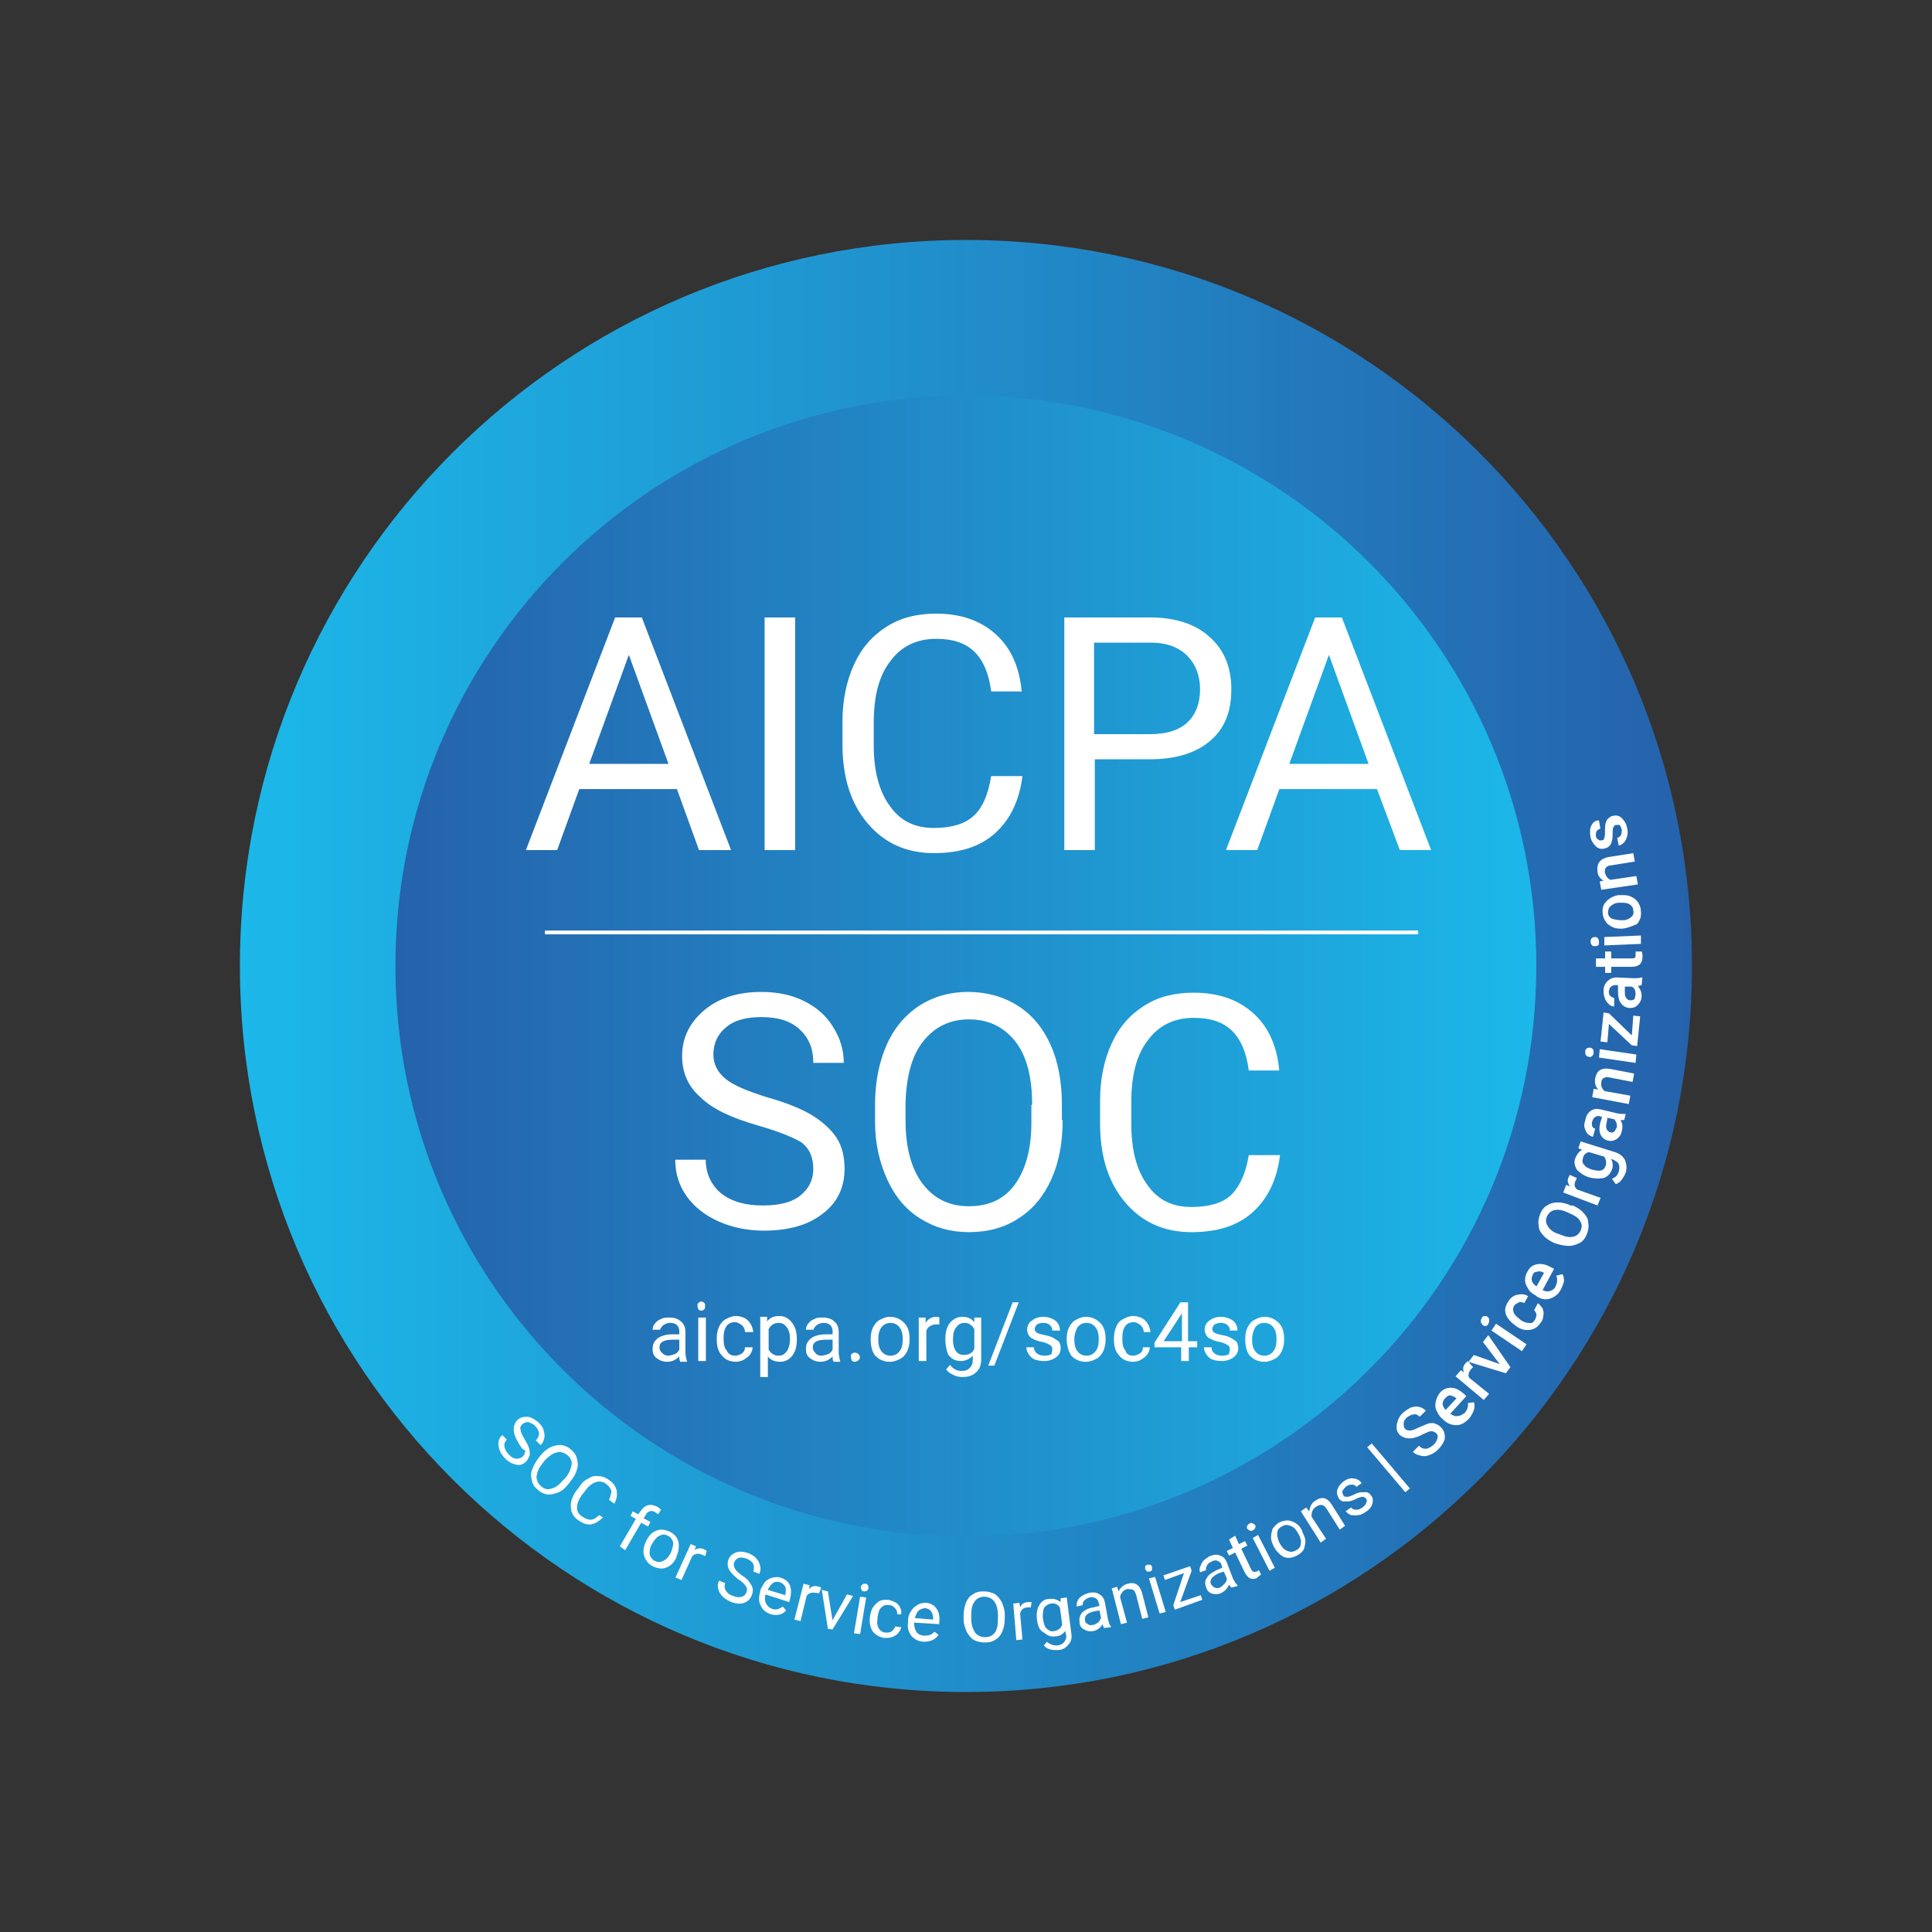 <svg width="120" height="120" viewBox="0 0 120 120" fill="none" xmlns="http://www.w3.org/2000/svg">
<rect x="0" y="0" width="120" height="120" fill="#333333" stroke="none"/>
<path d="M59.996 105.095C84.901 105.095 105.091 84.905 105.091 60C105.091 35.095 84.901 14.905 59.996 14.905C35.091 14.905 14.901 35.095 14.901 60C14.901 84.905 35.091 105.095 59.996 105.095Z" fill="url(#paint0_linear_4053_2932)"/>
<path d="M59.992 95.431C79.56 95.431 95.423 79.568 95.423 60C95.423 40.432 79.56 24.568 59.992 24.568C40.423 24.568 24.56 40.432 24.56 60C24.56 79.568 40.423 95.431 59.992 95.431Z" fill="url(#paint1_linear_4053_2932)"/>
<path d="M32.194 89.608C32.004 89.276 31.91 89.039 31.91 88.802C31.91 88.566 31.957 88.423 32.099 88.234C32.288 88.044 32.478 87.997 32.715 87.997C32.952 87.997 33.188 88.139 33.425 88.329C33.567 88.471 33.709 88.613 33.757 88.802C33.804 88.992 33.852 89.134 33.804 89.323C33.757 89.513 33.709 89.655 33.567 89.75L33.283 89.466C33.425 89.323 33.473 89.181 33.473 89.039C33.473 88.897 33.378 88.708 33.236 88.566C33.094 88.423 32.952 88.376 32.809 88.329C32.667 88.329 32.525 88.376 32.431 88.471C32.336 88.566 32.288 88.66 32.336 88.802C32.336 88.944 32.431 89.134 32.573 89.371C32.715 89.608 32.809 89.797 32.857 89.939C32.904 90.081 32.904 90.271 32.904 90.365C32.857 90.508 32.809 90.602 32.715 90.744C32.525 90.934 32.336 91.029 32.099 90.981C31.862 90.934 31.625 90.839 31.389 90.602C31.246 90.46 31.104 90.271 31.057 90.129C30.962 89.939 30.962 89.75 30.962 89.608C30.962 89.418 31.057 89.276 31.199 89.134L31.483 89.418C31.341 89.56 31.294 89.702 31.341 89.892C31.389 90.081 31.483 90.223 31.625 90.365C31.767 90.508 31.91 90.602 32.099 90.602C32.241 90.602 32.383 90.555 32.478 90.46C32.573 90.365 32.62 90.223 32.62 90.081C32.431 90.034 32.336 89.844 32.194 89.608Z" fill="white"/>
<path d="M35.313 92.166C35.124 92.403 34.934 92.592 34.698 92.687C34.461 92.782 34.271 92.829 34.035 92.829C33.798 92.782 33.608 92.734 33.419 92.545C33.229 92.403 33.087 92.213 33.04 91.976C32.992 91.787 32.945 91.55 33.04 91.313C33.135 91.076 33.229 90.84 33.419 90.603L33.561 90.413C33.75 90.176 33.94 90.034 34.177 89.892C34.413 89.797 34.603 89.75 34.84 89.75C35.077 89.797 35.266 89.845 35.456 90.034C35.645 90.176 35.787 90.366 35.834 90.603C35.882 90.792 35.929 91.029 35.834 91.266C35.787 91.503 35.645 91.74 35.456 91.976L35.313 92.166ZM35.124 91.787C35.361 91.503 35.456 91.218 35.503 90.982C35.55 90.745 35.408 90.508 35.219 90.366C35.029 90.224 34.792 90.129 34.556 90.224C34.319 90.271 34.082 90.46 33.845 90.697L33.703 90.887C33.466 91.171 33.371 91.408 33.324 91.692C33.324 91.929 33.419 92.166 33.608 92.308C33.798 92.497 34.035 92.545 34.271 92.45C34.508 92.403 34.745 92.213 34.982 91.929L35.124 91.787Z" fill="white"/>
<path d="M37.451 94.249C37.214 94.486 36.977 94.628 36.74 94.676C36.456 94.723 36.219 94.628 35.935 94.439C35.651 94.249 35.462 93.965 35.462 93.634C35.414 93.302 35.556 92.923 35.793 92.592L35.983 92.355C36.125 92.118 36.314 91.928 36.551 91.834C36.74 91.692 36.977 91.644 37.214 91.692C37.451 91.692 37.64 91.786 37.83 91.928C38.114 92.118 38.256 92.355 38.304 92.592C38.351 92.876 38.304 93.113 38.161 93.397L37.83 93.16C37.925 92.923 37.972 92.734 37.972 92.592C37.925 92.45 37.83 92.307 37.64 92.165C37.451 92.023 37.214 91.976 36.977 92.07C36.74 92.165 36.551 92.307 36.314 92.639L36.125 92.876C35.935 93.16 35.84 93.397 35.84 93.634C35.84 93.871 35.935 94.06 36.172 94.202C36.361 94.344 36.551 94.392 36.693 94.392C36.835 94.392 37.025 94.297 37.214 94.107L37.451 94.249Z" fill="white"/>
<path d="M38.499 96.048L39.494 94.343L39.162 94.153L39.304 93.869L39.636 94.059L39.778 93.869C39.92 93.68 40.062 93.538 40.252 93.49C40.441 93.443 40.631 93.49 40.82 93.585C40.915 93.632 40.962 93.68 41.057 93.775L40.868 94.059C40.82 94.011 40.773 93.964 40.678 93.917C40.584 93.869 40.489 93.822 40.347 93.869C40.252 93.917 40.157 93.964 40.11 94.106L39.968 94.296L40.394 94.532L40.252 94.817L39.826 94.58L38.831 96.285L38.499 96.048Z" fill="white"/>
<path d="M40.157 95.671C40.251 95.481 40.393 95.292 40.535 95.197C40.678 95.103 40.867 95.008 41.056 95.008C41.246 95.008 41.435 95.055 41.625 95.15C41.909 95.292 42.099 95.529 42.146 95.813C42.193 96.097 42.146 96.382 42.004 96.713V96.76C41.909 96.95 41.767 97.139 41.625 97.234C41.483 97.329 41.293 97.424 41.104 97.424C40.914 97.424 40.725 97.376 40.535 97.281C40.251 97.139 40.109 96.903 40.014 96.666C39.92 96.334 39.967 96.05 40.157 95.671ZM40.488 95.908C40.346 96.145 40.346 96.334 40.346 96.524C40.393 96.713 40.488 96.855 40.678 96.95C40.867 97.045 41.009 97.045 41.199 96.95C41.388 96.855 41.53 96.713 41.672 96.429C41.767 96.192 41.814 96.003 41.814 95.813C41.767 95.624 41.672 95.481 41.483 95.387C41.293 95.292 41.151 95.292 40.962 95.387C40.772 95.481 40.63 95.671 40.488 95.908Z" fill="white"/>
<path d="M43.8 96.663C43.753 96.616 43.706 96.616 43.611 96.568C43.374 96.474 43.185 96.474 42.995 96.663L42.332 98.132L41.953 97.99L42.901 95.905L43.232 96.047L43.137 96.284C43.327 96.142 43.564 96.142 43.753 96.237C43.8 96.284 43.848 96.284 43.895 96.332L43.8 96.663Z" fill="white"/>
<path d="M45.843 98.087C45.559 97.85 45.37 97.66 45.275 97.471C45.18 97.281 45.18 97.092 45.227 96.902C45.322 96.665 45.464 96.523 45.701 96.429C45.938 96.334 46.222 96.381 46.506 96.476C46.696 96.571 46.885 96.665 46.98 96.808C47.122 96.95 47.17 97.092 47.217 97.281C47.264 97.471 47.217 97.613 47.17 97.755L46.791 97.613C46.838 97.423 46.838 97.281 46.791 97.139C46.696 96.997 46.601 96.902 46.364 96.808C46.175 96.76 46.033 96.713 45.891 96.76C45.748 96.808 45.654 96.902 45.606 97.044C45.559 97.139 45.559 97.281 45.654 97.423C45.701 97.565 45.843 97.66 46.08 97.85C46.317 97.992 46.459 98.134 46.554 98.276C46.648 98.418 46.743 98.56 46.743 98.655C46.791 98.797 46.743 98.939 46.696 99.081C46.601 99.318 46.459 99.46 46.222 99.555C45.985 99.65 45.701 99.602 45.417 99.507C45.227 99.413 45.038 99.318 44.896 99.176C44.754 99.034 44.659 98.892 44.612 98.702C44.564 98.513 44.564 98.371 44.659 98.181L45.038 98.323C44.991 98.513 44.991 98.655 45.085 98.797C45.18 98.939 45.322 99.081 45.559 99.129C45.748 99.223 45.938 99.223 46.08 99.176C46.222 99.129 46.317 99.034 46.364 98.892C46.412 98.75 46.412 98.608 46.317 98.513C46.222 98.371 46.08 98.229 45.843 98.087Z" fill="white"/>
<path d="M47.876 100.265C47.592 100.171 47.355 99.981 47.26 99.744C47.118 99.507 47.118 99.223 47.212 98.892V98.844C47.26 98.607 47.402 98.465 47.497 98.276C47.639 98.134 47.781 98.039 47.97 97.992C48.16 97.944 48.349 97.944 48.492 97.992C48.776 98.086 48.965 98.228 49.06 98.465C49.155 98.702 49.155 98.986 49.06 99.365L49.013 99.507L47.544 99.034C47.497 99.27 47.497 99.46 47.592 99.602C47.686 99.792 47.828 99.886 47.97 99.934C48.112 99.981 48.207 99.981 48.349 99.934C48.444 99.886 48.539 99.839 48.634 99.792L48.823 100.028C48.586 100.313 48.255 100.36 47.876 100.265ZM48.444 98.276C48.302 98.228 48.16 98.228 48.018 98.323C47.876 98.418 47.781 98.56 47.686 98.749L48.776 99.081V99.034C48.823 98.844 48.823 98.655 48.776 98.56C48.681 98.418 48.586 98.323 48.444 98.276Z" fill="white"/>
<path d="M50.858 98.985C50.81 98.938 50.763 98.938 50.668 98.938C50.431 98.89 50.242 98.938 50.1 99.127L49.721 100.69L49.342 100.595L49.91 98.369L50.289 98.464L50.242 98.701C50.431 98.511 50.621 98.464 50.858 98.559C50.953 98.559 51 98.606 51 98.653L50.858 98.985Z" fill="white"/>
<path d="M51.708 100.644L52.608 99.033L52.986 99.128L51.708 101.212L51.423 101.165L51.044 98.749L51.423 98.844L51.708 100.644Z" fill="white"/>
<path d="M53.422 101.495L53.043 101.448L53.422 99.174L53.801 99.222L53.422 101.495ZM53.469 98.559C53.469 98.511 53.516 98.464 53.564 98.416C53.611 98.369 53.658 98.369 53.753 98.369C53.848 98.369 53.895 98.416 53.895 98.464C53.943 98.511 53.943 98.559 53.943 98.653C53.943 98.701 53.895 98.748 53.848 98.796C53.801 98.843 53.753 98.843 53.658 98.843C53.564 98.843 53.516 98.796 53.516 98.748C53.469 98.653 53.469 98.606 53.469 98.559Z" fill="white"/>
<path d="M55.024 101.402C55.166 101.402 55.309 101.402 55.403 101.307C55.498 101.213 55.593 101.118 55.593 101.023L55.972 101.07C55.972 101.213 55.877 101.307 55.782 101.449C55.688 101.544 55.545 101.639 55.403 101.686C55.261 101.734 55.119 101.734 54.93 101.734C54.598 101.686 54.409 101.544 54.219 101.355C54.077 101.118 53.982 100.834 54.03 100.455V100.407C54.077 100.17 54.124 99.981 54.219 99.839C54.314 99.697 54.456 99.555 54.598 99.46C54.74 99.365 54.93 99.365 55.166 99.365C55.403 99.413 55.64 99.507 55.782 99.649C55.924 99.839 56.019 100.028 55.972 100.265H55.735C55.735 100.123 55.688 99.981 55.593 99.886C55.498 99.791 55.403 99.697 55.214 99.697C55.024 99.649 54.835 99.744 54.74 99.839C54.598 99.981 54.551 100.17 54.503 100.455V100.549C54.456 100.834 54.503 101.023 54.598 101.165C54.693 101.307 54.835 101.402 55.024 101.402Z" fill="white"/>
<path d="M57.392 101.97C57.061 101.97 56.824 101.827 56.635 101.638C56.445 101.401 56.35 101.164 56.398 100.785V100.691C56.398 100.454 56.445 100.264 56.587 100.075C56.682 99.885 56.824 99.791 56.966 99.696C57.108 99.601 57.298 99.554 57.487 99.554C57.772 99.554 58.008 99.696 58.15 99.885C58.292 100.075 58.387 100.359 58.34 100.738V100.88L56.777 100.785C56.777 101.022 56.824 101.212 56.919 101.354C57.014 101.496 57.203 101.591 57.392 101.591C57.535 101.591 57.629 101.591 57.772 101.543C57.914 101.496 57.961 101.401 58.056 101.354L58.293 101.543C58.103 101.827 57.819 101.97 57.392 101.97ZM57.487 99.885C57.345 99.885 57.203 99.933 57.061 100.027C56.966 100.122 56.871 100.312 56.824 100.501L57.961 100.596V100.548C57.961 100.359 57.914 100.17 57.819 100.075C57.772 99.98 57.677 99.933 57.487 99.885Z" fill="white"/>
<path d="M62.41 100.502C62.41 100.786 62.363 101.07 62.268 101.307C62.173 101.544 62.031 101.733 61.842 101.828C61.652 101.97 61.463 102.017 61.178 102.017C60.941 102.017 60.705 101.97 60.515 101.875C60.326 101.781 60.184 101.591 60.041 101.354C59.947 101.117 59.852 100.881 59.852 100.596V100.36C59.852 100.075 59.899 99.791 59.994 99.554C60.089 99.317 60.231 99.128 60.42 99.033C60.61 98.891 60.799 98.844 61.084 98.844C61.321 98.844 61.557 98.891 61.747 98.986C61.936 99.081 62.078 99.27 62.221 99.507C62.315 99.744 62.41 99.981 62.41 100.312V100.502ZM61.984 100.312C61.984 99.933 61.889 99.649 61.747 99.46C61.605 99.27 61.368 99.175 61.131 99.175C60.894 99.175 60.657 99.27 60.515 99.507C60.373 99.696 60.326 99.981 60.326 100.312V100.549C60.326 100.928 60.42 101.165 60.563 101.402C60.705 101.591 60.941 101.686 61.178 101.686C61.463 101.686 61.652 101.591 61.794 101.402C61.936 101.212 61.984 100.928 61.984 100.549V100.312Z" fill="white"/>
<path d="M64.025 99.838C63.978 99.838 63.883 99.838 63.836 99.838C63.599 99.838 63.41 99.981 63.362 100.217L63.504 101.828L63.125 101.875L62.936 99.602L63.315 99.554L63.362 99.838C63.457 99.602 63.646 99.507 63.883 99.507C63.978 99.507 64.025 99.507 64.073 99.507L64.025 99.838Z" fill="white"/>
<path d="M64.409 100.595C64.362 100.264 64.409 99.932 64.551 99.695C64.693 99.459 64.883 99.316 65.167 99.316C65.451 99.269 65.688 99.364 65.877 99.506V99.269L66.257 99.222L66.541 101.448C66.588 101.732 66.541 101.969 66.351 102.159C66.209 102.348 65.972 102.49 65.688 102.49C65.546 102.49 65.356 102.49 65.214 102.443C65.025 102.395 64.93 102.301 64.835 102.206L65.025 101.969C65.214 102.159 65.451 102.206 65.688 102.206C65.877 102.159 66.02 102.111 66.114 101.969C66.209 101.827 66.257 101.685 66.209 101.495L66.162 101.306C66.02 101.495 65.83 101.637 65.546 101.637C65.262 101.685 65.072 101.59 64.835 101.401C64.551 101.259 64.457 100.974 64.409 100.595ZM64.788 100.595C64.835 100.832 64.883 101.069 65.025 101.164C65.167 101.306 65.309 101.353 65.499 101.306C65.735 101.259 65.925 101.116 65.972 100.88L65.83 99.838C65.688 99.648 65.499 99.553 65.262 99.601C65.072 99.648 64.93 99.743 64.835 99.885C64.788 100.074 64.741 100.311 64.788 100.595Z" fill="white"/>
<path d="M68.576 101.116C68.529 101.069 68.529 101.022 68.481 100.88C68.339 101.116 68.15 101.259 67.913 101.306C67.676 101.353 67.487 101.306 67.344 101.211C67.155 101.116 67.06 100.974 67.06 100.785C67.013 100.548 67.06 100.359 67.202 100.169C67.344 100.027 67.581 99.885 67.913 99.838L68.292 99.743L68.245 99.553C68.197 99.411 68.15 99.317 68.055 99.269C67.96 99.222 67.818 99.174 67.676 99.222C67.534 99.269 67.439 99.317 67.344 99.411C67.25 99.506 67.25 99.601 67.25 99.695L66.871 99.79C66.871 99.695 66.871 99.553 66.918 99.459C66.966 99.317 67.06 99.222 67.202 99.127C67.344 99.032 67.487 98.985 67.629 98.938C67.866 98.89 68.102 98.89 68.292 99.032C68.481 99.127 68.576 99.317 68.624 99.506L68.813 100.548C68.86 100.738 68.908 100.927 69.002 101.022V101.069L68.576 101.116ZM67.866 100.927C68.008 100.927 68.102 100.832 68.197 100.785C68.292 100.69 68.339 100.595 68.387 100.501L68.292 100.027L68.008 100.074C67.534 100.169 67.344 100.359 67.392 100.643C67.392 100.785 67.487 100.832 67.581 100.88C67.629 100.927 67.724 100.974 67.866 100.927Z" fill="white"/>
<path d="M69.386 98.559L69.481 98.843C69.575 98.607 69.812 98.417 70.049 98.37C70.523 98.228 70.807 98.465 70.949 98.986L71.328 100.454L70.949 100.549L70.57 99.08C70.523 98.938 70.475 98.796 70.38 98.749C70.286 98.701 70.144 98.701 70.002 98.701C69.859 98.749 69.765 98.796 69.717 98.891C69.623 98.986 69.575 99.08 69.575 99.222L70.002 100.786L69.623 100.88L69.054 98.654L69.386 98.559Z" fill="white"/>
<path d="M71.127 97.471C71.127 97.423 71.127 97.376 71.127 97.281C71.174 97.234 71.221 97.186 71.269 97.186C71.364 97.186 71.411 97.186 71.458 97.186C71.506 97.234 71.553 97.281 71.553 97.329C71.553 97.376 71.553 97.423 71.553 97.518C71.506 97.566 71.458 97.613 71.411 97.613C71.316 97.613 71.269 97.613 71.221 97.613C71.221 97.566 71.174 97.518 71.127 97.471ZM72.406 100.123L72.027 100.218L71.364 98.039L71.743 97.944L72.406 100.123Z" fill="white"/>
<path d="M73.304 99.507L74.582 99.08L74.677 99.365L72.972 99.98L72.877 99.696L73.54 97.707L72.356 98.133L72.261 97.849L73.919 97.28L74.014 97.564L73.304 99.507Z" fill="white"/>
<path d="M76.484 98.608C76.437 98.56 76.389 98.513 76.342 98.418C76.247 98.655 76.058 98.844 75.868 98.939C75.679 99.034 75.442 99.034 75.3 98.987C75.111 98.939 74.968 98.797 74.921 98.608C74.826 98.371 74.826 98.181 74.968 97.992C75.063 97.802 75.3 97.66 75.584 97.518L75.916 97.376L75.868 97.186C75.821 97.044 75.726 96.997 75.632 96.95C75.537 96.902 75.395 96.902 75.253 96.997C75.111 97.044 75.016 97.139 74.968 97.234C74.921 97.329 74.874 97.423 74.921 97.518L74.542 97.66C74.495 97.565 74.495 97.423 74.542 97.329C74.59 97.186 74.637 97.092 74.732 96.95C74.826 96.855 74.968 96.76 75.111 96.665C75.347 96.571 75.584 96.523 75.774 96.618C75.963 96.665 76.105 96.808 76.2 97.044L76.579 98.039C76.674 98.229 76.768 98.371 76.863 98.465V98.513L76.484 98.608ZM75.774 98.608C75.868 98.56 75.963 98.465 76.058 98.371C76.153 98.276 76.2 98.181 76.2 98.039L76.01 97.613L75.726 97.707C75.3 97.897 75.111 98.134 75.205 98.371C75.253 98.465 75.347 98.56 75.442 98.608C75.584 98.655 75.679 98.655 75.774 98.608Z" fill="white"/>
<path d="M76.718 95.387L76.954 95.908L77.333 95.718L77.475 96.002L77.097 96.192L77.712 97.471C77.76 97.566 77.807 97.613 77.854 97.613C77.902 97.66 77.996 97.613 78.044 97.613C78.091 97.613 78.139 97.566 78.186 97.518L78.328 97.802C78.233 97.85 78.139 97.945 78.091 97.992C77.949 98.087 77.807 98.087 77.665 98.039C77.523 97.992 77.428 97.85 77.333 97.708L76.718 96.429L76.339 96.618L76.197 96.334L76.576 96.145L76.339 95.624L76.718 95.387Z" fill="white"/>
<path d="M77.478 94.959C77.43 94.912 77.43 94.864 77.478 94.769C77.478 94.722 77.525 94.675 77.62 94.627C77.667 94.58 77.762 94.58 77.809 94.627C77.857 94.627 77.904 94.675 77.952 94.722C77.999 94.769 77.999 94.817 77.952 94.912C77.952 94.959 77.904 95.006 77.809 95.054C77.715 95.101 77.667 95.101 77.62 95.054C77.573 95.054 77.525 95.006 77.478 94.959ZM79.183 97.375L78.852 97.564L77.809 95.527L78.141 95.338L79.183 97.375Z" fill="white"/>
<path d="M79.137 96.097C79.042 95.908 78.947 95.718 78.947 95.481C78.947 95.292 78.995 95.103 79.042 94.96C79.137 94.818 79.279 94.676 79.421 94.582C79.705 94.439 79.989 94.392 80.226 94.487C80.51 94.582 80.747 94.771 80.889 95.103V95.15C80.984 95.339 81.079 95.529 81.079 95.718C81.079 95.908 81.031 96.097 80.984 96.239C80.889 96.382 80.747 96.524 80.558 96.618C80.274 96.76 80.037 96.808 79.752 96.713C79.563 96.618 79.326 96.429 79.137 96.097ZM79.516 95.908C79.658 96.145 79.8 96.287 79.989 96.334C80.179 96.429 80.321 96.382 80.51 96.287C80.7 96.192 80.795 96.05 80.795 95.861C80.842 95.671 80.747 95.434 80.605 95.197C80.463 94.96 80.321 94.818 80.132 94.771C79.942 94.676 79.752 94.724 79.61 94.818C79.421 94.913 79.326 95.055 79.326 95.245C79.326 95.434 79.374 95.671 79.516 95.908Z" fill="white"/>
<path d="M81.129 93.633L81.319 93.87C81.366 93.586 81.461 93.349 81.698 93.207C82.124 92.922 82.456 93.017 82.74 93.491L83.545 94.77L83.213 95.007L82.408 93.728C82.313 93.586 82.219 93.491 82.124 93.491C82.029 93.444 81.887 93.491 81.745 93.586C81.65 93.633 81.555 93.728 81.508 93.87C81.461 93.965 81.461 94.107 81.461 94.201L82.361 95.575L82.029 95.812L80.798 93.87L81.129 93.633Z" fill="white"/>
<path d="M84.861 93.112C84.814 93.017 84.719 92.969 84.624 92.969C84.53 92.969 84.388 93.017 84.198 93.112C84.009 93.206 83.867 93.254 83.725 93.254C83.582 93.254 83.488 93.254 83.393 93.254C83.298 93.206 83.203 93.159 83.156 93.064C83.061 92.922 83.014 92.733 83.061 92.543C83.109 92.354 83.251 92.164 83.44 92.022C83.63 91.88 83.867 91.785 84.056 91.833C84.246 91.833 84.435 91.927 84.577 92.117L84.246 92.354C84.198 92.259 84.103 92.212 83.961 92.212C83.819 92.212 83.725 92.259 83.63 92.306C83.535 92.401 83.44 92.496 83.393 92.591C83.346 92.685 83.393 92.78 83.44 92.875C83.488 92.969 83.582 92.969 83.677 92.969C83.772 92.969 83.914 92.922 84.103 92.827C84.293 92.733 84.435 92.685 84.577 92.685C84.719 92.685 84.814 92.685 84.909 92.685C85.003 92.733 85.098 92.78 85.145 92.875C85.288 93.017 85.288 93.206 85.24 93.396C85.193 93.585 85.051 93.775 84.814 93.917C84.672 94.012 84.53 94.106 84.34 94.106C84.198 94.154 84.056 94.106 83.914 94.106C83.772 94.059 83.677 93.964 83.582 93.87L83.914 93.633C84.009 93.727 84.103 93.775 84.246 93.775C84.388 93.775 84.482 93.727 84.624 93.633C84.767 93.538 84.814 93.443 84.861 93.348C84.909 93.254 84.909 93.159 84.861 93.112Z" fill="white"/>
<path d="M87.57 92.449L87.286 92.686L84.918 89.891L85.202 89.654L87.57 92.449Z" fill="white"/>
<path d="M89.224 89.039C89.129 88.944 89.034 88.897 88.892 88.897C88.75 88.897 88.608 88.992 88.371 89.086C88.134 89.228 87.945 89.276 87.755 89.323C87.424 89.37 87.187 89.323 86.95 89.134C86.76 88.944 86.713 88.755 86.76 88.47C86.808 88.234 86.903 87.949 87.139 87.76C87.281 87.618 87.471 87.523 87.613 87.428C87.803 87.381 87.945 87.334 88.134 87.381C88.324 87.428 88.466 87.523 88.561 87.618L88.181 87.997C88.087 87.902 87.945 87.807 87.803 87.855C87.66 87.855 87.518 87.949 87.376 88.044C87.234 88.186 87.187 88.281 87.187 88.423C87.187 88.565 87.187 88.66 87.281 88.755C87.376 88.849 87.471 88.849 87.613 88.849C87.755 88.849 87.897 88.755 88.134 88.66C88.371 88.565 88.561 88.47 88.703 88.423C88.892 88.376 89.034 88.376 89.129 88.423C89.271 88.47 89.366 88.518 89.508 88.66C89.697 88.849 89.745 89.039 89.745 89.323C89.697 89.56 89.555 89.797 89.318 90.034C89.176 90.176 88.987 90.318 88.797 90.365C88.608 90.46 88.418 90.46 88.229 90.412C88.039 90.365 87.897 90.318 87.755 90.176L88.134 89.797C88.276 89.939 88.371 89.986 88.561 89.986C88.703 89.986 88.845 89.891 89.034 89.749C89.176 89.607 89.224 89.513 89.271 89.37C89.318 89.228 89.318 89.134 89.224 89.039Z" fill="white"/>
<path d="M91.217 88.139C90.98 88.376 90.743 88.518 90.459 88.518C90.175 88.518 89.891 88.424 89.654 88.187L89.606 88.139C89.417 87.997 89.322 87.808 89.227 87.618C89.133 87.429 89.133 87.239 89.18 87.05C89.227 86.86 89.275 86.718 89.417 86.529C89.606 86.292 89.843 86.197 90.127 86.197C90.412 86.197 90.648 86.339 90.933 86.576L91.075 86.718L90.08 87.808C90.222 87.903 90.364 87.997 90.554 87.95C90.696 87.95 90.838 87.855 90.98 87.76C91.122 87.571 91.217 87.382 91.169 87.145L91.549 87.097C91.596 87.239 91.596 87.429 91.549 87.571C91.454 87.808 91.359 87.997 91.217 88.139ZM89.749 86.86C89.654 86.955 89.606 87.097 89.606 87.192C89.606 87.334 89.701 87.476 89.796 87.571L90.459 86.86L90.412 86.813C90.269 86.718 90.127 86.671 90.033 86.671C89.938 86.671 89.843 86.766 89.749 86.86Z" fill="white"/>
<path d="M91.496 84.917C91.449 84.964 91.402 85.012 91.354 85.059C91.212 85.249 91.165 85.438 91.26 85.58L92.491 86.575L92.16 86.954L90.407 85.486L90.739 85.106L90.928 85.249C90.833 85.012 90.881 84.822 91.023 84.68C91.07 84.633 91.118 84.585 91.165 84.538L91.496 84.917Z" fill="white"/>
<path d="M93.151 84.729L92.109 83.355L92.441 82.929L93.814 84.918L93.53 85.297L91.209 84.587L91.541 84.16L93.151 84.729Z" fill="white"/>
<path d="M92.116 82.313C92.068 82.265 92.021 82.218 91.974 82.123C91.974 82.028 91.974 81.981 92.021 81.886C92.068 81.791 92.116 81.744 92.21 81.744C92.305 81.744 92.353 81.744 92.4 81.791C92.447 81.839 92.495 81.886 92.495 81.981C92.495 82.076 92.495 82.123 92.447 82.218C92.4 82.313 92.353 82.36 92.258 82.36C92.21 82.36 92.163 82.36 92.116 82.313ZM94.816 83.497L94.531 83.923L92.637 82.644L92.921 82.218L94.816 83.497Z" fill="white"/>
<path d="M95.338 81.98C95.386 81.885 95.433 81.743 95.433 81.649C95.433 81.554 95.338 81.459 95.291 81.364L95.528 80.938C95.623 81.033 95.717 81.127 95.812 81.27C95.859 81.412 95.907 81.554 95.859 81.696C95.859 81.838 95.812 82.028 95.717 82.122C95.528 82.406 95.338 82.549 95.054 82.596C94.77 82.643 94.486 82.596 94.154 82.359L94.107 82.312C93.823 82.122 93.633 81.885 93.538 81.649C93.444 81.364 93.491 81.127 93.68 80.843C93.823 80.606 94.012 80.464 94.249 80.417C94.486 80.37 94.722 80.37 94.912 80.512L94.675 80.938C94.58 80.891 94.438 80.843 94.344 80.891C94.249 80.938 94.154 80.985 94.059 81.08C93.965 81.222 93.965 81.364 94.012 81.507C94.059 81.649 94.201 81.791 94.391 81.933L94.438 81.98C94.628 82.122 94.817 82.17 94.959 82.17C95.149 82.217 95.244 82.122 95.338 81.98Z" fill="white"/>
<path d="M96.951 80.086C96.809 80.37 96.572 80.56 96.288 80.654C96.004 80.749 95.719 80.702 95.435 80.512L95.388 80.465C95.198 80.37 95.009 80.228 94.914 80.039C94.819 79.897 94.725 79.707 94.725 79.518C94.725 79.328 94.772 79.139 94.867 78.997C95.009 78.712 95.198 78.57 95.483 78.523C95.719 78.476 96.004 78.523 96.335 78.712L96.525 78.807L95.814 80.133C96.004 80.228 96.146 80.228 96.288 80.181C96.43 80.133 96.572 80.039 96.619 79.897C96.714 79.707 96.761 79.47 96.667 79.234L97.046 79.139C97.14 79.281 97.14 79.423 97.14 79.612C97.093 79.754 97.046 79.897 96.951 80.086ZM95.198 79.186C95.151 79.328 95.104 79.423 95.151 79.565C95.198 79.707 95.293 79.802 95.435 79.897L95.909 79.044H95.861C95.719 78.949 95.577 78.949 95.435 78.997C95.34 78.997 95.246 79.044 95.198 79.186Z" fill="white"/>
<path d="M97.701 74.876C97.985 75.018 98.222 75.16 98.364 75.35C98.554 75.539 98.649 75.729 98.649 75.966C98.696 76.202 98.648 76.439 98.554 76.676C98.459 76.913 98.317 77.102 98.127 77.197C97.938 77.292 97.701 77.386 97.464 77.386C97.228 77.386 96.943 77.339 96.659 77.244L96.517 77.197C96.233 77.055 95.996 76.913 95.854 76.723C95.664 76.534 95.57 76.344 95.57 76.108C95.522 75.871 95.57 75.634 95.664 75.397C95.759 75.16 95.901 74.971 96.091 74.876C96.28 74.734 96.517 74.686 96.754 74.686C96.991 74.686 97.275 74.734 97.559 74.876H97.701ZM97.37 75.302C97.038 75.16 96.801 75.113 96.564 75.16C96.328 75.208 96.185 75.35 96.091 75.539C95.996 75.729 95.996 75.966 96.138 76.155C96.233 76.344 96.47 76.534 96.754 76.629L96.896 76.676C97.228 76.818 97.464 76.865 97.701 76.818C97.938 76.771 98.08 76.629 98.175 76.439C98.27 76.202 98.27 76.013 98.127 75.823C98.033 75.634 97.796 75.492 97.464 75.35L97.37 75.302Z" fill="white"/>
<path d="M97.946 73.169C97.898 73.216 97.898 73.311 97.851 73.358C97.756 73.595 97.803 73.737 97.946 73.879L99.414 74.4L99.225 74.874L97.093 74.069L97.282 73.595L97.519 73.69C97.377 73.501 97.33 73.311 97.425 73.122C97.472 73.074 97.472 72.98 97.519 72.98L97.946 73.169Z" fill="white"/>
<path d="M98.698 73.123C98.367 73.028 98.13 72.839 97.94 72.649C97.798 72.412 97.751 72.175 97.845 71.939C97.94 71.702 98.082 71.512 98.272 71.418L98.035 71.323L98.177 70.897L100.309 71.56C100.593 71.654 100.782 71.796 100.924 72.033C101.019 72.27 101.066 72.554 100.972 72.839C100.924 72.981 100.83 73.123 100.735 73.265C100.64 73.407 100.498 73.502 100.356 73.549L100.119 73.218C100.356 73.123 100.498 72.981 100.545 72.744C100.593 72.602 100.593 72.46 100.545 72.317C100.498 72.175 100.356 72.128 100.214 72.033L100.072 71.986C100.166 72.175 100.214 72.412 100.119 72.649C100.024 72.886 99.882 73.075 99.598 73.17C99.361 73.218 99.03 73.218 98.698 73.123ZM98.888 72.649C99.124 72.697 99.314 72.744 99.456 72.697C99.598 72.649 99.693 72.554 99.74 72.365C99.787 72.175 99.74 71.986 99.645 71.844L98.698 71.56C98.509 71.607 98.367 71.702 98.319 71.939C98.272 72.081 98.272 72.27 98.414 72.365C98.461 72.46 98.603 72.554 98.888 72.649Z" fill="white"/>
<path d="M100.883 69.569C100.836 69.569 100.741 69.569 100.646 69.569C100.788 69.759 100.788 69.996 100.741 70.233C100.694 70.469 100.599 70.612 100.409 70.754C100.267 70.848 100.078 70.896 99.888 70.848C99.652 70.801 99.51 70.659 99.415 70.469C99.32 70.28 99.32 69.996 99.415 69.664L99.51 69.38L99.367 69.333C99.273 69.285 99.13 69.333 99.083 69.38C98.988 69.427 98.941 69.522 98.894 69.664C98.846 69.759 98.894 69.901 98.894 69.948C98.941 70.043 98.988 70.091 99.083 70.091L98.941 70.612C98.799 70.564 98.704 70.517 98.609 70.422C98.515 70.327 98.467 70.185 98.42 70.043C98.373 69.901 98.42 69.712 98.467 69.569C98.515 69.285 98.657 69.096 98.799 69.001C98.988 68.859 99.178 68.859 99.415 68.906L100.409 69.143C100.599 69.191 100.788 69.191 100.931 69.191H100.978L100.883 69.569ZM100.409 70.043C100.457 69.948 100.409 69.854 100.409 69.759C100.362 69.664 100.315 69.569 100.267 69.522L99.841 69.427L99.794 69.712C99.746 69.901 99.746 70.043 99.794 70.138C99.841 70.233 99.936 70.327 100.031 70.327C100.125 70.375 100.22 70.327 100.267 70.28C100.315 70.233 100.362 70.138 100.409 70.043Z" fill="white"/>
<path d="M98.989 67.627L99.273 67.675C99.083 67.485 99.036 67.248 99.083 66.964C99.178 66.49 99.462 66.301 100.031 66.396L101.499 66.68L101.404 67.201L99.936 66.917C99.794 66.869 99.699 66.917 99.604 66.964C99.51 67.011 99.462 67.106 99.462 67.248C99.415 67.438 99.51 67.627 99.652 67.769L101.262 68.054L101.167 68.575L98.894 68.148L98.989 67.627Z" fill="white"/>
<path d="M98.699 65.64C98.604 65.64 98.557 65.592 98.51 65.545C98.462 65.498 98.462 65.403 98.462 65.308C98.462 65.213 98.51 65.166 98.557 65.119C98.604 65.071 98.699 65.071 98.746 65.071C98.841 65.071 98.888 65.119 98.936 65.166C98.983 65.213 98.983 65.308 98.983 65.403C98.983 65.498 98.936 65.545 98.888 65.592C98.841 65.64 98.746 65.687 98.699 65.64ZM101.636 65.498L101.588 66.019L99.315 65.687L99.362 65.166L101.636 65.498Z" fill="white"/>
<path d="M101.354 64.312L101.449 63.08L101.875 63.127L101.686 64.975L101.354 64.927L99.933 63.601L99.838 64.738L99.412 64.691L99.602 62.891L99.933 62.938L101.354 64.312Z" fill="white"/>
<path d="M101.965 61.186C101.918 61.186 101.871 61.233 101.729 61.233C101.871 61.422 101.965 61.612 101.965 61.849C101.965 62.086 101.871 62.275 101.729 62.417C101.586 62.559 101.444 62.607 101.255 62.607C101.018 62.607 100.828 62.512 100.686 62.322C100.544 62.133 100.497 61.896 100.497 61.517V61.186H100.355C100.213 61.186 100.118 61.233 100.071 61.28C99.976 61.328 99.976 61.422 99.928 61.565C99.928 61.659 99.928 61.801 100.023 61.849C100.071 61.944 100.165 61.944 100.26 61.991V62.512C100.118 62.512 100.023 62.465 99.928 62.37C99.834 62.275 99.739 62.18 99.692 62.038C99.644 61.896 99.597 61.754 99.597 61.565C99.597 61.28 99.692 61.091 99.834 60.949C99.976 60.807 100.165 60.712 100.402 60.712L101.444 60.759C101.634 60.759 101.823 60.759 101.965 60.712H102.013L101.965 61.186ZM101.586 61.754C101.586 61.659 101.586 61.565 101.539 61.47C101.492 61.375 101.444 61.328 101.35 61.28H100.923V61.565C100.923 61.754 100.923 61.896 101.018 61.991C101.065 62.086 101.16 62.133 101.302 62.133C101.397 62.133 101.492 62.086 101.539 62.038C101.539 61.944 101.586 61.849 101.586 61.754Z" fill="white"/>
<path d="M99.128 59.529H99.697V59.102H100.076V59.529H101.354C101.449 59.529 101.497 59.529 101.544 59.481C101.591 59.434 101.591 59.387 101.591 59.292C101.591 59.245 101.591 59.15 101.591 59.102H101.97C102.018 59.197 102.018 59.339 102.018 59.434C102.018 59.813 101.828 60.05 101.354 60.05H100.076V60.429H99.697V60.05H99.128V59.529Z" fill="white"/>
<path d="M99.079 58.77C98.985 58.77 98.937 58.77 98.89 58.722C98.843 58.675 98.795 58.58 98.795 58.533C98.795 58.438 98.795 58.343 98.843 58.296C98.89 58.249 98.937 58.201 99.032 58.201C99.127 58.201 99.174 58.201 99.222 58.249C99.269 58.296 99.316 58.391 99.316 58.485C99.316 58.58 99.316 58.675 99.269 58.722C99.222 58.722 99.174 58.77 99.079 58.77ZM101.921 58.106V58.627L99.648 58.722V58.201L101.921 58.106Z" fill="white"/>
<path d="M100.779 57.68C100.542 57.68 100.353 57.68 100.163 57.585C99.974 57.49 99.832 57.396 99.737 57.254C99.642 57.111 99.547 56.922 99.547 56.733C99.5 56.401 99.595 56.164 99.784 55.975C99.974 55.785 100.211 55.643 100.542 55.596H100.684C100.921 55.596 101.111 55.596 101.3 55.69C101.49 55.785 101.632 55.88 101.726 56.022C101.821 56.164 101.916 56.354 101.916 56.59C101.963 56.922 101.869 57.159 101.679 57.396C101.442 57.49 101.158 57.633 100.779 57.68ZM100.779 57.159C101.016 57.159 101.205 57.064 101.3 56.969C101.442 56.875 101.49 56.733 101.442 56.543C101.442 56.354 101.347 56.259 101.205 56.164C101.063 56.069 100.874 56.069 100.59 56.069C100.353 56.069 100.163 56.164 100.069 56.259C99.926 56.354 99.879 56.496 99.879 56.685C99.879 56.875 99.974 56.969 100.116 57.064C100.305 57.111 100.495 57.159 100.779 57.159Z" fill="white"/>
<path d="M99.363 54.744L99.6 54.697C99.363 54.554 99.221 54.365 99.221 54.081C99.173 53.607 99.41 53.323 99.931 53.228L101.447 52.991L101.542 53.512L100.073 53.749C99.931 53.749 99.836 53.797 99.742 53.891C99.694 53.986 99.647 54.081 99.694 54.223C99.742 54.412 99.836 54.554 100.026 54.649L101.636 54.412L101.731 54.933L99.457 55.265L99.363 54.744Z" fill="white"/>
<path d="M100.4 51.239C100.305 51.239 100.258 51.286 100.21 51.381C100.163 51.475 100.163 51.617 100.163 51.76C100.163 51.949 100.163 52.091 100.116 52.233C100.068 52.517 99.879 52.66 99.642 52.707C99.453 52.754 99.263 52.707 99.121 52.565C98.979 52.423 98.837 52.233 98.789 51.996C98.742 51.712 98.742 51.475 98.837 51.286C98.931 51.096 99.074 50.954 99.311 50.954L99.405 51.475C99.311 51.475 99.216 51.57 99.168 51.617C99.121 51.712 99.121 51.807 99.121 51.902C99.121 51.996 99.168 52.091 99.263 52.139C99.311 52.186 99.405 52.233 99.5 52.186C99.595 52.186 99.642 52.139 99.642 52.044C99.689 51.949 99.689 51.807 99.689 51.617C99.689 51.428 99.689 51.239 99.737 51.096C99.784 50.954 99.832 50.86 99.926 50.812C100.021 50.718 100.116 50.67 100.21 50.67C100.4 50.623 100.589 50.67 100.732 50.812C100.874 50.954 101.016 51.144 101.063 51.428C101.11 51.617 101.11 51.807 101.063 51.949C101.016 52.091 100.968 52.233 100.874 52.328C100.779 52.423 100.637 52.517 100.542 52.517L100.447 52.044C100.589 51.996 100.637 51.949 100.684 51.854C100.732 51.76 100.732 51.617 100.732 51.523C100.684 51.381 100.637 51.286 100.589 51.239C100.589 51.239 100.495 51.239 100.4 51.239Z" fill="white"/>
<path d="M42.044 49.01H35.98L34.607 52.8H32.665L38.207 38.352H39.865L45.407 52.8H43.417L42.044 49.01ZM36.596 47.447H41.522L39.059 40.674L36.596 47.447Z" fill="white"/>
<path d="M49.387 52.8H47.492V38.352H49.387V52.8Z" fill="white"/>
<path d="M63.506 48.205C63.317 49.721 62.748 50.905 61.801 51.757C60.854 52.61 59.575 52.989 58.012 52.989C56.306 52.989 54.933 52.373 53.891 51.142C52.848 49.91 52.327 48.299 52.327 46.215V44.842C52.327 43.515 52.564 42.331 53.038 41.289C53.512 40.247 54.175 39.489 55.075 38.92C55.975 38.352 56.969 38.115 58.154 38.115C59.669 38.115 60.901 38.542 61.848 39.394C62.796 40.247 63.317 41.431 63.459 42.947H61.564C61.422 41.81 61.043 40.957 60.475 40.436C59.906 39.915 59.148 39.678 58.154 39.678C56.922 39.678 55.975 40.152 55.312 41.052C54.601 41.952 54.27 43.231 54.27 44.889V46.31C54.27 47.873 54.601 49.152 55.264 50.052C55.927 50.999 56.827 51.426 58.012 51.426C59.054 51.426 59.906 51.189 60.427 50.715C60.996 50.242 61.375 49.389 61.564 48.205H63.506Z" fill="white"/>
<path d="M68.001 47.163V52.8H66.106V38.352H71.459C73.022 38.352 74.301 38.779 75.154 39.584C76.054 40.389 76.48 41.479 76.48 42.805C76.48 44.226 76.054 45.268 75.154 46.026C74.254 46.784 73.022 47.163 71.364 47.163H68.001ZM68.001 45.6H71.412C72.454 45.6 73.212 45.363 73.733 44.889C74.254 44.416 74.538 43.705 74.538 42.805C74.538 41.953 74.254 41.242 73.733 40.721C73.212 40.2 72.454 39.916 71.506 39.916H67.954V45.6H68.001Z" fill="white"/>
<path d="M85.526 49.01H79.463L78.089 52.8H76.147L81.689 38.352H83.347L88.889 52.8H86.947L85.526 49.01ZM80.079 47.447H85.005L82.542 40.674L80.079 47.447Z" fill="white"/>
<path d="M47.057 69.9C45.399 69.426 44.215 68.858 43.504 68.147C42.746 67.484 42.367 66.631 42.367 65.589C42.367 64.453 42.841 63.505 43.741 62.747C44.641 61.989 45.825 61.61 47.294 61.61C48.288 61.61 49.188 61.8 49.946 62.179C50.704 62.558 51.32 63.079 51.746 63.789C52.172 64.453 52.409 65.21 52.409 66.016H50.515C50.515 65.116 50.23 64.453 49.662 63.931C49.093 63.41 48.336 63.173 47.294 63.173C46.346 63.173 45.636 63.363 45.115 63.789C44.593 64.216 44.309 64.784 44.309 65.495C44.309 66.063 44.546 66.584 45.067 67.01C45.588 67.437 46.441 67.768 47.625 68.147C48.809 68.479 49.757 68.858 50.467 69.284C51.13 69.71 51.651 70.184 51.983 70.705C52.315 71.226 52.457 71.889 52.457 72.6C52.457 73.784 51.983 74.731 51.083 75.395C50.183 76.105 48.951 76.437 47.436 76.437C46.441 76.437 45.493 76.247 44.641 75.868C43.788 75.489 43.125 74.968 42.651 74.305C42.178 73.642 41.941 72.884 41.941 72.031H43.836C43.836 72.884 44.167 73.595 44.783 74.116C45.446 74.637 46.299 74.874 47.388 74.874C48.383 74.874 49.188 74.684 49.709 74.258C50.23 73.831 50.515 73.31 50.515 72.6C50.515 71.889 50.278 71.321 49.757 70.942C49.283 70.658 48.383 70.279 47.057 69.9Z" fill="white"/>
<path d="M66.003 69.568C66.003 70.989 65.766 72.221 65.292 73.263C64.819 74.305 64.155 75.11 63.255 75.679C62.403 76.247 61.361 76.531 60.176 76.531C59.04 76.531 58.045 76.247 57.145 75.679C56.245 75.11 55.582 74.305 55.108 73.263C54.634 72.221 54.35 71.037 54.35 69.663V68.621C54.35 67.247 54.587 66.016 55.061 64.926C55.534 63.837 56.245 63.031 57.097 62.463C57.998 61.895 58.992 61.61 60.129 61.61C61.266 61.61 62.308 61.895 63.208 62.463C64.108 63.031 64.771 63.837 65.245 64.879C65.719 65.921 65.955 67.2 65.955 68.573V69.568H66.003ZM64.108 68.621C64.108 66.916 63.776 65.589 63.066 64.689C62.355 63.789 61.408 63.316 60.176 63.316C58.992 63.316 58.045 63.789 57.334 64.689C56.624 65.589 56.292 66.868 56.245 68.526V69.568C56.245 71.226 56.576 72.552 57.287 73.5C57.998 74.447 58.945 74.921 60.176 74.921C61.408 74.921 62.355 74.495 63.019 73.595C63.682 72.695 64.061 71.416 64.061 69.758V68.621H64.108Z" fill="white"/>
<path d="M79.506 71.748C79.316 73.263 78.748 74.448 77.8 75.3C76.853 76.153 75.574 76.532 74.011 76.532C72.306 76.532 70.932 75.916 69.89 74.684C68.848 73.453 68.327 71.842 68.327 69.758V68.385C68.327 67.058 68.564 65.874 69.037 64.832C69.511 63.79 70.174 63.032 71.074 62.464C71.974 61.895 72.969 61.658 74.153 61.658C75.669 61.658 76.9 62.084 77.848 62.937C78.795 63.79 79.316 64.974 79.458 66.49H77.564C77.421 65.353 77.043 64.5 76.474 63.979C75.906 63.458 75.148 63.221 74.153 63.221C72.921 63.221 71.974 63.695 71.311 64.595C70.6 65.495 70.269 66.774 70.269 68.432V69.853C70.269 71.416 70.6 72.695 71.263 73.595C71.927 74.542 72.827 74.969 74.011 74.969C75.053 74.969 75.906 74.732 76.427 74.258C76.948 73.784 77.374 72.932 77.564 71.748H79.506Z" fill="white"/>
<path d="M42.24 84.535C42.193 84.488 42.193 84.393 42.193 84.251C41.956 84.488 41.719 84.582 41.435 84.582C41.151 84.582 40.961 84.488 40.772 84.346C40.582 84.203 40.535 84.014 40.535 83.777C40.535 83.493 40.629 83.303 40.866 83.114C41.056 82.972 41.387 82.877 41.766 82.877H42.193V82.688C42.193 82.546 42.145 82.403 42.05 82.309C41.956 82.214 41.814 82.166 41.624 82.166C41.482 82.166 41.34 82.214 41.198 82.309C41.103 82.403 41.008 82.498 41.008 82.593H40.535C40.535 82.451 40.582 82.309 40.677 82.214C40.772 82.072 40.914 81.977 41.056 81.93C41.198 81.835 41.387 81.835 41.577 81.835C41.908 81.835 42.145 81.93 42.287 82.072C42.477 82.214 42.572 82.451 42.572 82.735V83.966C42.572 84.203 42.619 84.393 42.666 84.535V84.582H42.24V84.535ZM41.482 84.203C41.624 84.203 41.766 84.156 41.908 84.109C42.05 84.061 42.145 83.919 42.193 83.824V83.209H41.814C41.245 83.209 40.961 83.351 40.961 83.682C40.961 83.824 41.008 83.919 41.103 84.014C41.198 84.109 41.34 84.203 41.482 84.203Z" fill="white"/>
<path d="M43.322 81.125C43.322 81.03 43.322 80.983 43.37 80.936C43.417 80.888 43.465 80.841 43.559 80.841C43.654 80.841 43.702 80.888 43.749 80.936C43.796 80.983 43.796 81.03 43.796 81.125C43.796 81.22 43.796 81.267 43.749 81.314C43.702 81.362 43.654 81.409 43.559 81.409C43.465 81.409 43.417 81.362 43.37 81.314C43.37 81.267 43.322 81.22 43.322 81.125ZM43.844 84.536H43.37V81.836H43.844V84.536Z" fill="white"/>
<path d="M45.656 84.203C45.798 84.203 45.94 84.156 46.082 84.061C46.224 83.967 46.272 83.824 46.272 83.682H46.745C46.745 83.824 46.698 83.967 46.603 84.109C46.508 84.251 46.366 84.346 46.224 84.44C46.082 84.535 45.893 84.582 45.703 84.582C45.324 84.582 45.04 84.44 44.851 84.203C44.614 83.967 44.519 83.635 44.519 83.209V83.114C44.519 82.83 44.566 82.64 44.661 82.403C44.756 82.214 44.898 82.024 45.087 81.93C45.277 81.835 45.466 81.74 45.703 81.74C45.987 81.74 46.272 81.835 46.461 82.024C46.651 82.214 46.745 82.451 46.793 82.735H46.272C46.272 82.546 46.177 82.403 46.082 82.309C45.94 82.214 45.798 82.119 45.656 82.119C45.419 82.119 45.23 82.214 45.135 82.356C44.993 82.546 44.945 82.782 44.945 83.067V83.161C44.945 83.493 44.993 83.73 45.135 83.872C45.23 84.109 45.419 84.203 45.656 84.203Z" fill="white"/>
<path d="M49.494 83.209C49.494 83.635 49.399 83.967 49.21 84.203C49.02 84.44 48.784 84.582 48.452 84.582C48.12 84.582 47.884 84.488 47.694 84.251V85.53H47.221V81.788H47.647V82.072C47.836 81.835 48.073 81.74 48.405 81.74C48.736 81.74 48.973 81.882 49.163 82.119C49.399 82.403 49.494 82.735 49.494 83.209ZM49.068 83.161C49.068 82.877 49.02 82.64 48.878 82.451C48.736 82.261 48.594 82.167 48.357 82.167C48.073 82.167 47.884 82.309 47.742 82.546V83.824C47.884 84.061 48.073 84.203 48.357 84.203C48.594 84.203 48.736 84.109 48.878 83.919C48.973 83.777 49.068 83.493 49.068 83.161Z" fill="white"/>
<path d="M51.763 84.535C51.715 84.488 51.715 84.393 51.715 84.251C51.479 84.488 51.242 84.582 50.958 84.582C50.673 84.582 50.484 84.488 50.294 84.346C50.105 84.203 50.058 84.014 50.058 83.777C50.058 83.493 50.152 83.303 50.389 83.114C50.579 82.972 50.91 82.877 51.289 82.877H51.715V82.688C51.715 82.546 51.668 82.403 51.573 82.309C51.479 82.214 51.337 82.166 51.147 82.166C51.005 82.166 50.863 82.214 50.721 82.309C50.626 82.403 50.531 82.498 50.531 82.593H50.058C50.058 82.451 50.105 82.309 50.2 82.214C50.294 82.072 50.437 81.977 50.579 81.93C50.721 81.835 50.91 81.835 51.1 81.835C51.431 81.835 51.668 81.93 51.81 82.072C52 82.214 52.094 82.451 52.094 82.735V83.966C52.094 84.203 52.142 84.393 52.189 84.535V84.582H51.763V84.535ZM51.005 84.203C51.147 84.203 51.289 84.156 51.431 84.109C51.573 84.061 51.668 83.919 51.715 83.824V83.209H51.337C50.768 83.209 50.484 83.351 50.484 83.682C50.484 83.824 50.531 83.919 50.626 84.014C50.721 84.156 50.863 84.203 51.005 84.203Z" fill="white"/>
<path d="M52.846 84.298C52.846 84.203 52.846 84.156 52.893 84.108C52.94 84.061 52.988 84.014 53.082 84.014C53.177 84.014 53.272 84.061 53.319 84.108C53.367 84.156 53.414 84.251 53.414 84.298C53.414 84.393 53.367 84.44 53.319 84.487C53.272 84.535 53.177 84.582 53.082 84.582C52.988 84.582 52.94 84.535 52.893 84.487C52.893 84.44 52.846 84.345 52.846 84.298Z" fill="white"/>
<path d="M54.079 83.163C54.079 82.879 54.127 82.642 54.221 82.452C54.316 82.263 54.458 82.073 54.648 81.978C54.837 81.884 55.026 81.789 55.263 81.789C55.642 81.789 55.926 81.931 56.163 82.168C56.4 82.405 56.495 82.736 56.495 83.163V83.21C56.495 83.494 56.447 83.684 56.353 83.921C56.258 84.11 56.116 84.3 55.926 84.394C55.737 84.489 55.547 84.584 55.263 84.584C54.884 84.584 54.6 84.442 54.363 84.205C54.174 83.968 54.079 83.636 54.079 83.163ZM54.553 83.21C54.553 83.494 54.6 83.731 54.742 83.921C54.884 84.11 55.074 84.205 55.311 84.205C55.547 84.205 55.737 84.11 55.879 83.921C56.021 83.731 56.069 83.494 56.069 83.163C56.069 82.879 56.021 82.642 55.879 82.452C55.737 82.263 55.547 82.168 55.311 82.168C55.074 82.168 54.884 82.263 54.742 82.452C54.6 82.642 54.553 82.879 54.553 83.21Z" fill="white"/>
<path d="M58.391 82.263C58.343 82.263 58.248 82.263 58.154 82.263C57.87 82.263 57.633 82.405 57.538 82.642V84.536H57.064V81.836H57.49V82.168C57.633 81.931 57.87 81.789 58.154 81.789C58.248 81.789 58.296 81.789 58.343 81.836V82.263H58.391Z" fill="white"/>
<path d="M58.717 83.163C58.717 82.736 58.812 82.405 59.002 82.168C59.191 81.931 59.475 81.789 59.759 81.789C60.091 81.789 60.328 81.884 60.517 82.121V81.836H60.944V84.442C60.944 84.773 60.849 85.058 60.612 85.247C60.422 85.436 60.138 85.531 59.759 85.531C59.57 85.531 59.38 85.484 59.191 85.389C59.002 85.294 58.859 85.2 58.765 85.058L59.002 84.773C59.191 85.01 59.428 85.152 59.712 85.152C59.949 85.152 60.091 85.105 60.233 84.963C60.375 84.821 60.422 84.678 60.422 84.442V84.205C60.233 84.394 59.996 84.536 59.665 84.536C59.333 84.536 59.096 84.394 58.907 84.157C58.812 83.968 58.717 83.589 58.717 83.163ZM59.191 83.21C59.191 83.494 59.238 83.731 59.38 83.921C59.523 84.11 59.665 84.157 59.901 84.157C60.186 84.157 60.422 84.015 60.517 83.778V82.547C60.375 82.31 60.186 82.168 59.901 82.168C59.665 82.168 59.523 82.263 59.38 82.452C59.238 82.642 59.191 82.879 59.191 83.21Z" fill="white"/>
<path d="M61.761 84.82H61.382L62.897 80.889H63.276L61.761 84.82Z" fill="white"/>
<path d="M65.361 83.826C65.361 83.684 65.313 83.589 65.219 83.542C65.124 83.494 64.982 83.4 64.745 83.352C64.508 83.305 64.319 83.257 64.177 83.163C64.034 83.115 63.94 83.021 63.892 82.926C63.845 82.831 63.798 82.736 63.798 82.594C63.798 82.358 63.892 82.168 64.082 82.026C64.271 81.884 64.508 81.789 64.792 81.789C65.077 81.789 65.361 81.884 65.55 82.026C65.74 82.168 65.835 82.405 65.835 82.642H65.361C65.361 82.5 65.313 82.405 65.219 82.31C65.124 82.215 64.982 82.168 64.792 82.168C64.603 82.168 64.508 82.215 64.413 82.263C64.319 82.358 64.271 82.452 64.271 82.547C64.271 82.642 64.319 82.736 64.413 82.784C64.508 82.831 64.65 82.879 64.887 82.926C65.124 82.973 65.313 83.021 65.456 83.115C65.598 83.21 65.692 83.257 65.787 83.352C65.835 83.447 65.882 83.589 65.882 83.731C65.882 83.968 65.787 84.157 65.598 84.3C65.408 84.442 65.171 84.536 64.84 84.536C64.603 84.536 64.413 84.489 64.271 84.442C64.129 84.394 63.987 84.252 63.892 84.11C63.798 83.968 63.75 83.826 63.75 83.684H64.224C64.224 83.826 64.271 83.968 64.413 84.063C64.508 84.157 64.698 84.205 64.887 84.205C65.077 84.205 65.219 84.157 65.313 84.11C65.313 84.015 65.361 83.921 65.361 83.826Z" fill="white"/>
<path d="M66.254 83.163C66.254 82.879 66.302 82.642 66.396 82.452C66.491 82.263 66.633 82.073 66.823 81.978C67.012 81.884 67.201 81.789 67.438 81.789C67.817 81.789 68.102 81.931 68.338 82.168C68.575 82.405 68.67 82.736 68.67 83.163V83.21C68.67 83.494 68.623 83.684 68.528 83.921C68.433 84.11 68.291 84.3 68.102 84.394C67.912 84.489 67.723 84.584 67.438 84.584C67.059 84.584 66.775 84.442 66.538 84.205C66.396 83.968 66.254 83.636 66.254 83.163ZM66.728 83.21C66.728 83.494 66.775 83.731 66.917 83.921C67.059 84.11 67.249 84.205 67.486 84.205C67.723 84.205 67.912 84.11 68.054 83.921C68.196 83.731 68.244 83.494 68.244 83.163C68.244 82.879 68.196 82.642 68.054 82.452C67.912 82.263 67.723 82.168 67.486 82.168C67.249 82.168 67.059 82.263 66.917 82.452C66.823 82.642 66.728 82.879 66.728 83.21Z" fill="white"/>
<path d="M70.374 84.203C70.516 84.203 70.659 84.156 70.801 84.061C70.943 83.967 70.99 83.824 70.99 83.682H71.416C71.416 83.824 71.369 83.967 71.274 84.109C71.18 84.251 71.038 84.346 70.895 84.44C70.753 84.535 70.564 84.582 70.374 84.582C69.995 84.582 69.711 84.44 69.522 84.203C69.285 83.967 69.19 83.635 69.19 83.209V83.114C69.19 82.83 69.238 82.64 69.332 82.403C69.427 82.167 69.569 82.024 69.759 81.93C69.948 81.835 70.138 81.74 70.374 81.74C70.659 81.74 70.943 81.835 71.132 82.024C71.322 82.214 71.416 82.451 71.464 82.735H71.038C71.038 82.546 70.943 82.403 70.848 82.309C70.706 82.214 70.564 82.119 70.422 82.119C70.185 82.119 69.995 82.214 69.901 82.356C69.759 82.546 69.711 82.782 69.711 83.067V83.161C69.711 83.493 69.759 83.73 69.901 83.872C69.948 84.109 70.138 84.203 70.374 84.203Z" fill="white"/>
<path d="M73.838 83.305H74.359V83.683H73.838V84.536H73.364V83.683H71.707V83.399L73.317 80.889H73.791V83.305H73.838ZM72.275 83.305H73.412V81.552L73.364 81.647L72.275 83.305Z" fill="white"/>
<path d="M76.389 83.826C76.389 83.684 76.341 83.589 76.246 83.542C76.152 83.494 76.01 83.4 75.773 83.352C75.536 83.305 75.347 83.257 75.204 83.163C75.062 83.115 74.968 83.021 74.92 82.926C74.873 82.831 74.825 82.736 74.825 82.594C74.825 82.358 74.92 82.168 75.11 82.026C75.299 81.884 75.536 81.789 75.82 81.789C76.104 81.789 76.389 81.884 76.578 82.026C76.768 82.168 76.862 82.405 76.862 82.642H76.389C76.389 82.5 76.341 82.405 76.246 82.31C76.152 82.215 76.01 82.168 75.82 82.168C75.631 82.168 75.536 82.215 75.441 82.263C75.347 82.358 75.299 82.452 75.299 82.547C75.299 82.642 75.347 82.736 75.441 82.784C75.536 82.831 75.678 82.879 75.915 82.926C76.152 82.973 76.341 83.021 76.483 83.115C76.625 83.21 76.72 83.257 76.815 83.352C76.862 83.447 76.91 83.589 76.91 83.731C76.91 83.968 76.815 84.157 76.625 84.3C76.436 84.442 76.199 84.536 75.868 84.536C75.631 84.536 75.441 84.489 75.299 84.442C75.157 84.394 75.015 84.252 74.92 84.11C74.825 83.968 74.778 83.826 74.778 83.684H75.252C75.252 83.826 75.299 83.968 75.441 84.063C75.536 84.157 75.725 84.205 75.915 84.205C76.104 84.205 76.246 84.157 76.341 84.11C76.341 84.015 76.389 83.921 76.389 83.826Z" fill="white"/>
<path d="M77.344 83.163C77.344 82.879 77.391 82.642 77.486 82.452C77.581 82.263 77.723 82.073 77.912 81.978C78.102 81.884 78.291 81.789 78.528 81.789C78.907 81.789 79.191 81.931 79.428 82.168C79.665 82.405 79.76 82.736 79.76 83.163V83.21C79.76 83.494 79.712 83.684 79.618 83.921C79.523 84.11 79.381 84.3 79.191 84.394C79.002 84.489 78.812 84.584 78.528 84.584C78.149 84.584 77.865 84.442 77.628 84.205C77.439 83.968 77.344 83.636 77.344 83.163ZM77.77 83.21C77.77 83.494 77.818 83.731 77.96 83.921C78.102 84.11 78.291 84.205 78.528 84.205C78.765 84.205 78.954 84.11 79.097 83.921C79.239 83.731 79.286 83.494 79.286 83.163C79.286 82.879 79.239 82.642 79.097 82.452C78.954 82.263 78.765 82.168 78.528 82.168C78.291 82.168 78.102 82.263 77.96 82.452C77.865 82.642 77.77 82.879 77.77 83.21Z" fill="white"/>
<path d="M33.849 57.915H88.085" stroke="white" stroke-width="0.237" stroke-miterlimit="10"/>
<defs>
<linearGradient id="paint0_linear_4053_2932" x1="105.108" y1="60" x2="14.885" y2="60" gradientUnits="userSpaceOnUse">
<stop stop-color="#2562AB"/>
<stop offset="1" stop-color="#1CB8E9"/>
</linearGradient>
<linearGradient id="paint1_linear_4053_2932" x1="24.555" y1="60" x2="95.428" y2="60" gradientUnits="userSpaceOnUse">
<stop stop-color="#2562AB"/>
<stop offset="1" stop-color="#1CB8E9"/>
</linearGradient>
</defs>
</svg>
